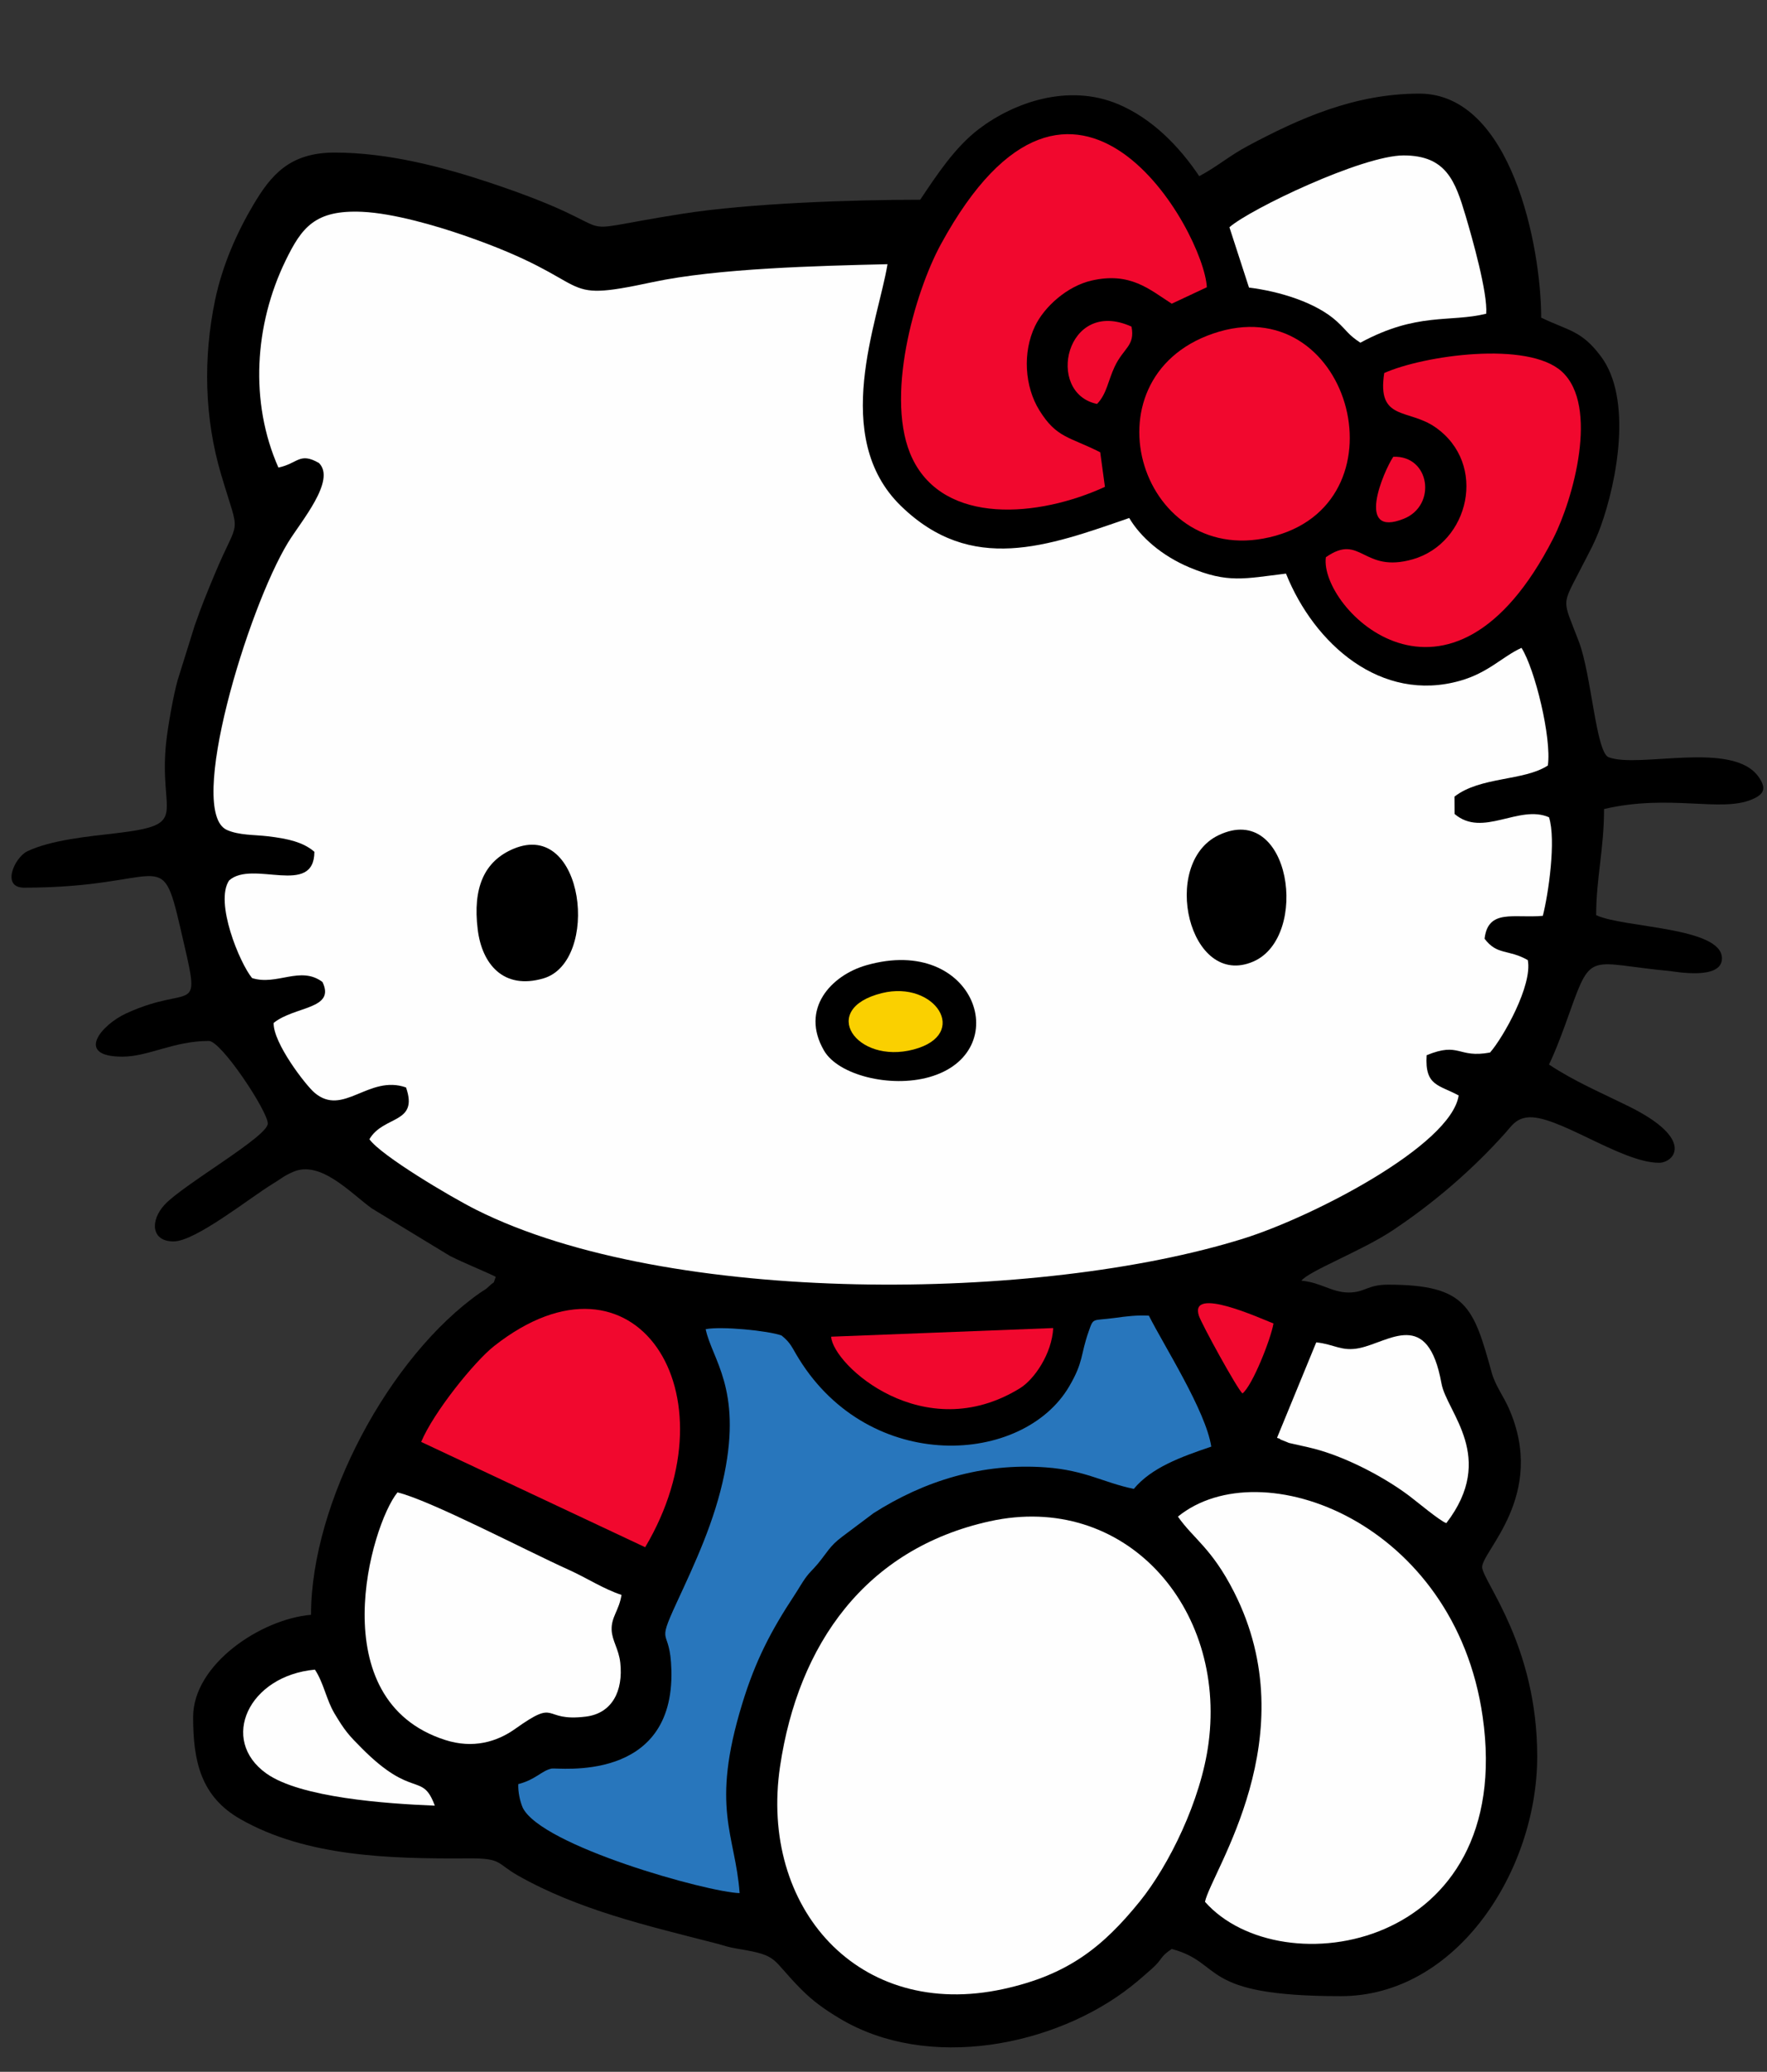 <?xml version="1.0" encoding="UTF-8"?>
<svg xmlns="http://www.w3.org/2000/svg" xmlns:xlink="http://www.w3.org/1999/xlink" width="148pt" height="173.5pt" viewBox="0 0 148 173.5" version="1.1">
<rect x="0" y="0" width="148" height="173.5" fill="#333333" stroke="none"/>
<g id="surface1">
<path style=" stroke:none;fill-rule:evenodd;fill:rgb(0%,0%,0%);fill-opacity:1;" d="M 77.074 16.727 C 71.301 16.727 62.734 17.023 57.176 17.898 C 45.969 19.656 53.941 19.598 40.988 15.285 C 37.203 14.027 32.566 12.777 28.027 12.777 C 24.234 12.777 22.68 14.691 21.215 17.16 C 19.875 19.418 18.629 22.176 18.012 25.145 C 17.008 29.977 17.117 35.004 18.52 39.734 C 20.16 45.27 20.086 43.02 17.961 48.137 C 17.273 49.793 16.922 50.633 16.301 52.406 L 14.891 56.918 C 14.516 58.223 14.059 60.855 13.914 62.199 C 13.27 68.34 16.023 69.039 9.652 69.785 C 7.527 70.035 4.266 70.332 2.273 71.297 C 1.23 71.805 0.066 74.336 2.02 74.336 C 13.816 74.336 13.469 70.633 15.105 77.707 C 16.926 85.566 16.355 82.211 10.574 84.863 C 8.492 85.816 6.23 88.488 10.25 88.488 C 12.438 88.488 14.543 87.172 17.492 87.172 C 18.539 87.172 22.43 93.066 22.43 94.086 C 22.43 95.191 15.301 99.223 13.77 100.906 C 12.555 102.242 12.672 103.961 14.531 103.961 C 16.379 103.961 20.93 100.297 22.863 99.125 C 23.629 98.66 23.723 98.5 24.539 98.141 C 26.836 97.125 29.348 99.895 31.129 101.188 L 37.68 105.172 C 39.07 105.867 40.207 106.289 41.523 106.922 C 41.25 107.68 41.504 107.191 40.98 107.699 C 40.656 108.016 40.543 108.031 40.223 108.254 C 32.637 113.559 26.051 125.809 26.051 135.23 C 21.871 135.578 16.176 139.367 16.176 143.789 C 16.176 147.504 16.828 150.457 20.137 152.34 C 25.641 155.477 32.578 155.672 39.234 155.625 C 42.074 155.605 41.566 156.035 43.387 157.066 C 48.438 159.926 54.168 161.258 59.809 162.703 C 60.859 162.973 60.816 163.035 61.926 163.219 C 65.289 163.773 64.547 164.02 67.109 166.59 C 68.117 167.602 69.016 168.238 70.289 169.008 C 77.723 173.496 88.402 171.336 94.715 166.367 C 95.375 165.848 95.93 165.355 96.492 164.855 C 97.402 164.047 97.105 163.906 98.141 163.211 C 102.574 164.395 100.285 167.164 112.297 167.164 C 121.996 167.164 128.754 156.688 128.754 147.082 C 128.754 137.863 124.289 132.551 124.145 131.281 C 124 129.996 129.641 125.246 126.352 117.883 C 125.934 116.945 125.238 116 124.957 115 C 123.418 109.457 122.859 107.582 116.246 107.582 C 114.527 107.582 114.34 108.238 112.953 108.238 C 111.559 108.238 110.617 107.387 109.004 107.25 C 109.59 106.453 114.09 104.738 116.641 103.039 C 120.121 100.719 123.391 97.91 126.164 94.785 C 126.602 94.293 126.934 93.727 127.859 93.586 C 130.277 93.219 135.742 97.375 138.961 97.375 C 140.176 97.375 142.062 95.441 136.438 92.656 C 134.16 91.531 131.816 90.535 129.742 89.148 C 130.352 87.883 130.988 86.141 131.512 84.66 C 133.324 79.551 133.168 80.695 139.844 81.316 C 140.285 81.359 144.227 82.109 144.227 80.258 C 144.227 77.617 135.934 77.711 133.691 76.637 C 133.691 73.543 134.352 71.109 134.352 67.75 C 139.855 66.469 144.117 68.051 146.723 66.953 C 147.691 66.547 148.02 66.086 147.297 65.059 C 145.133 61.984 137.289 64.371 134.738 63.414 C 133.672 63.012 133.297 56.496 132.242 53.73 C 130.84 50.039 130.754 50.855 132.488 47.457 C 133.121 46.223 133.598 45.398 134.066 44.098 C 135.434 40.316 136.75 33.391 134.082 29.836 C 132.453 27.668 131.43 27.727 129.086 26.602 C 129.086 20.664 126.59 7.84 118.879 7.84 C 113.457 7.84 108.812 9.926 104.504 12.227 C 102.957 13.051 101.961 13.949 100.445 14.754 C 98.785 12.273 96.5 9.918 93.641 8.719 C 89.48 6.973 84.938 8.57 82.004 10.793 C 79.984 12.324 78.453 14.668 77.074 16.727 Z M 77.074 16.727 "/>
<path style=" stroke:none;fill-rule:evenodd;fill:rgb(99.609%,99.609%,99.609%);fill-opacity:1;" d="M 23.32 39.156 C 24.965 38.809 25.078 37.84 26.711 38.77 C 28.18 40.215 25.195 43.68 24.133 45.422 C 20.75 50.957 15.574 68.004 19.016 69.508 C 20.043 69.957 21.262 69.895 22.426 70.031 C 24.082 70.227 25.395 70.516 26.332 71.332 C 26.312 75.129 21.148 71.977 19.191 73.73 C 17.961 75.547 20.074 80.652 21.113 81.906 C 23.188 82.57 25.16 80.848 27.008 82.234 C 28.125 84.539 24.688 84.238 22.918 85.664 C 22.875 87.344 25.605 90.875 26.336 91.5 C 28.742 93.566 30.875 89.969 34.008 91.066 C 35.082 94.141 32.117 93.387 30.941 95.402 C 31.906 96.766 37.703 100.215 39.895 101.316 C 56.031 109.402 87.129 109.051 104.156 103.719 C 109.953 101.906 121.527 95.93 122.176 91.738 C 120.527 90.832 119.324 90.965 119.492 88.367 C 122.285 87.219 122.078 88.645 124.805 88.141 C 125.914 86.871 128.371 82.512 127.965 80.402 C 126.309 79.461 125.418 80.027 124.344 78.613 C 124.641 76.074 126.816 76.918 129.223 76.695 C 129.684 74.918 130.352 70.352 129.742 68.441 C 127.219 67.34 124.191 70.18 121.832 68.164 L 121.824 66.711 C 123.992 65.02 127.641 65.418 129.645 64.105 C 129.969 61.777 128.562 56.035 127.438 54.254 C 125.855 54.973 124.676 56.328 122.324 57 C 115.668 58.906 110.07 53.922 107.711 48.035 C 104.223 48.457 102.852 48.867 99.625 47.516 C 97.297 46.539 95.516 44.961 94.582 43.379 C 87.75 45.746 81.367 48.113 75.461 42.371 C 69.516 36.586 73.551 26.898 74.336 22.125 C 68.512 22.262 60.078 22.469 54.668 23.625 C 46.145 25.449 50.43 23.707 38.859 19.711 C 36.527 18.906 32.945 17.855 30.332 17.738 C 26.391 17.562 25.273 19.039 23.918 21.828 C 21.305 27.203 20.895 33.688 23.32 39.156 Z M 23.32 39.156 "/>
<path style=" stroke:none;fill-rule:evenodd;fill:rgb(99.609%,99.609%,99.609%);fill-opacity:1;" d="M 82.891 127.398 C 72.504 129.695 66.855 137.676 65.336 147.926 C 63.582 159.75 71.902 169.219 84.043 166.566 C 89.426 165.391 92.363 163.066 95.473 159.223 C 97.871 156.258 100.594 150.812 101.23 145.945 C 102.715 134.566 94.184 124.906 82.891 127.398 Z M 82.891 127.398 "/>
<path style=" stroke:none;fill-rule:evenodd;fill:rgb(15.697%,46.263%,73.631%);fill-opacity:1;" d="M 65.457 111.836 C 64.32 111.43 60.41 111.051 59.105 111.309 C 59.633 113.828 62.133 116.254 60.672 123.434 C 59.863 127.391 58.227 130.859 56.668 134.23 C 54.898 138.059 56.133 136.105 56.234 139.848 C 56.492 149.391 46.695 148 46.203 148.105 C 45.355 148.285 44.867 149.035 43.41 149.406 C 43.383 150.066 43.547 150.832 43.785 151.387 C 45.379 154.594 59.273 158.461 61.949 158.535 C 61.59 153.598 59.477 151.445 62.172 142.66 C 63.27 139.07 64.578 136.562 66.539 133.59 C 66.844 133.129 67.172 132.551 67.438 132.18 C 67.879 131.57 68 131.555 68.504 130.949 C 69.305 129.984 69.473 129.492 70.535 128.691 L 73.168 126.715 C 77.406 124.016 82.254 122.492 87.598 122.883 C 90.93 123.129 92.387 124.152 94.965 124.684 C 96.441 122.91 98.867 122.02 101.453 121.145 C 100.996 118.152 97.504 112.715 96.227 110.176 C 95.203 110.125 94.355 110.23 93.34 110.371 C 91.461 110.625 91.605 110.301 91.184 111.5 C 90.484 113.477 90.781 114.008 89.551 116.105 C 85.68 122.699 72.906 123.461 66.918 113.797 C 66.289 112.785 66.262 112.488 65.457 111.836 Z M 65.457 111.836 "/>
<path style=" stroke:none;fill-rule:evenodd;fill:rgb(99.609%,99.609%,99.609%);fill-opacity:1;" d="M 98.66 127.004 C 99.949 128.859 101.484 129.629 103.355 133.309 C 109.504 145.402 101.473 156.727 100.926 159.262 C 107.289 166.461 126.98 163.27 124.184 143.754 C 121.852 127.477 105.625 121.359 98.66 127.004 Z M 98.66 127.004 "/>
<path style=" stroke:none;fill-rule:evenodd;fill:rgb(94.531%,3.137%,18.042%);fill-opacity:1;" d="M 92.547 40.77 L 92.152 37.875 C 89.531 36.551 88.508 36.688 87.066 34.379 C 85.809 32.367 85.645 29.496 86.688 27.316 C 87.465 25.695 89.363 23.977 91.406 23.5 C 94.648 22.75 96.258 24.223 98.141 25.434 L 101.082 24.055 C 100.855 19.473 90.016 -0.094 78.809 20.449 C 76.609 24.477 74.031 33.473 76.43 38.422 C 79.125 43.988 86.988 43.324 92.547 40.77 Z M 92.547 40.77 "/>
<path style=" stroke:none;fill-rule:evenodd;fill:rgb(99.609%,99.609%,99.609%);fill-opacity:1;" d="M 52.055 133.562 C 50.52 133.055 49.156 132.141 47.613 131.449 C 44.031 129.832 36.023 125.633 33.293 124.977 C 31.059 127.715 26.855 142.387 37.301 145.715 C 39.613 146.453 41.605 145.883 43.16 144.773 C 46.836 142.156 45.301 144.219 49.07 143.754 C 51.273 143.48 52.211 141.605 51.953 139.242 C 51.828 138.098 51.27 137.41 51.23 136.504 C 51.184 135.414 51.859 134.852 52.055 133.562 Z M 52.055 133.562 "/>
<path style=" stroke:none;fill-rule:evenodd;fill:rgb(94.531%,3.137%,18.042%);fill-opacity:1;" d="M 115.941 31.238 C 115.309 35.277 117.961 34.195 120.23 35.785 C 124.629 38.859 123.055 45.48 118.336 46.836 C 114.117 48.047 114.004 44.598 111.051 46.664 C 110.48 50.938 121.441 62.02 130.102 45.078 C 131.75 41.848 133.965 33.992 130.816 31.117 C 127.969 28.516 119.242 29.766 115.941 31.238 Z M 115.941 31.238 "/>
<path style=" stroke:none;fill-rule:evenodd;fill:rgb(94.531%,3.137%,18.042%);fill-opacity:1;" d="M 35.277 120.75 L 54.039 129.57 C 61.688 116.691 53.199 103.438 41.395 112.715 C 39.727 114.027 36.305 118.281 35.277 120.75 Z M 35.277 120.75 "/>
<path style=" stroke:none;fill-rule:evenodd;fill:rgb(94.531%,3.137%,18.042%);fill-opacity:1;" d="M 101.602 27.934 C 90.543 31.727 95.59 48.039 106.855 44.859 C 117.918 41.734 112.941 24.043 101.602 27.934 Z M 101.602 27.934 "/>
<path style=" stroke:none;fill-rule:evenodd;fill:rgb(99.609%,99.609%,99.609%);fill-opacity:1;" d="M 102.973 19.031 L 104.613 24.082 C 107.188 24.402 110.254 25.34 111.98 26.922 C 112.848 27.719 112.891 28.008 113.941 28.699 C 118.719 26.117 121.395 27.027 124.48 26.273 C 124.621 24.547 123.305 19.918 122.766 18.105 C 121.898 15.191 121.152 13.016 117.562 13.016 C 114.109 13.016 104.711 17.504 102.973 19.031 Z M 102.973 19.031 "/>
<path style=" stroke:none;fill-rule:evenodd;fill:rgb(99.609%,99.609%,99.609%);fill-opacity:1;" d="M 110.246 112.414 L 106.961 120.406 C 107.066 120.469 107.188 120.438 107.23 120.539 L 107.961 120.836 C 108.016 120.852 108.91 121.051 109.035 121.078 C 109.844 121.254 110.383 121.391 111.082 121.621 C 113.441 122.402 116.098 123.82 118.004 125.246 C 118.562 125.66 120.633 127.395 121.141 127.551 C 125.387 122.02 121.172 118.285 120.734 115.852 C 119.594 109.531 116.375 112.367 113.875 112.891 C 112.379 113.207 111.746 112.566 110.246 112.414 Z M 110.246 112.414 "/>
<path style=" stroke:none;fill-rule:evenodd;fill:rgb(0%,0%,0%);fill-opacity:1;" d="M 72.551 80.836 C 69.613 81.68 66.992 84.5 69.023 87.988 C 70.207 90.02 74.547 91.129 77.836 90.199 C 85.078 88.152 81.715 78.207 72.551 80.836 Z M 72.551 80.836 "/>
<path style=" stroke:none;fill-rule:evenodd;fill:rgb(94.531%,3.137%,18.042%);fill-opacity:1;" d="M 69.613 111.938 C 69.777 114.324 77.375 121.211 85.426 116.258 C 86.641 115.508 88.105 113.359 88.215 111.215 Z M 69.613 111.938 "/>
<path style=" stroke:none;fill-rule:evenodd;fill:rgb(99.609%,99.609%,99.609%);fill-opacity:1;" d="M 36.418 151.211 C 35.363 148.348 34.598 150.711 30.328 146.43 C 29.219 145.316 28.902 144.977 28.008 143.477 C 27.328 142.328 27.125 140.965 26.379 139.82 C 20.816 140.328 18.344 145.699 22.316 148.52 C 25.168 150.543 32.328 151.047 36.418 151.211 Z M 36.418 151.211 "/>
<path style=" stroke:none;fill-rule:evenodd;fill:rgb(0%,0%,0%);fill-opacity:1;" d="M 43.008 71.082 C 40.539 72.121 39.586 74.371 40.012 77.832 C 40.363 80.73 42.168 82.914 45.516 81.934 C 50.285 80.539 48.977 68.574 43.008 71.082 Z M 43.008 71.082 "/>
<path style=" stroke:none;fill-rule:evenodd;fill:rgb(0%,0%,0%);fill-opacity:1;" d="M 102.074 69.938 C 97.121 72.293 99.598 82.855 104.98 80.52 C 109.734 78.457 108.113 67.066 102.074 69.938 Z M 102.074 69.938 "/>
<path style=" stroke:none;fill-rule:evenodd;fill:rgb(98.047%,81.639%,0%);fill-opacity:1;" d="M 73.875 83.164 C 68.504 84.488 71.707 89.164 76.523 87.887 C 81.289 86.625 78.316 82.07 73.875 83.164 Z M 73.875 83.164 "/>
<path style=" stroke:none;fill-rule:evenodd;fill:rgb(94.531%,3.137%,18.042%);fill-opacity:1;" d="M 104.066 116.691 C 104.898 116.047 106.445 112.137 106.664 110.832 C 105.621 110.434 99.582 107.652 100.418 110.188 C 100.645 110.879 103.605 116.285 104.066 116.691 Z M 104.066 116.691 "/>
<path style=" stroke:none;fill-rule:evenodd;fill:rgb(94.531%,3.137%,18.042%);fill-opacity:1;" d="M 91.887 33.828 C 92.707 32.973 92.801 31.898 93.359 30.711 C 94.109 29.117 95.086 28.973 94.773 27.352 C 89.277 24.859 87.504 32.922 91.887 33.828 Z M 91.887 33.828 "/>
<path style=" stroke:none;fill-rule:evenodd;fill:rgb(94.531%,3.137%,18.042%);fill-opacity:1;" d="M 116.699 38.25 C 115.891 39.461 113.469 45.09 117.582 43.441 C 120.359 42.324 119.781 38.133 116.699 38.25 Z M 116.699 38.25 "/>
</g>
</svg>
